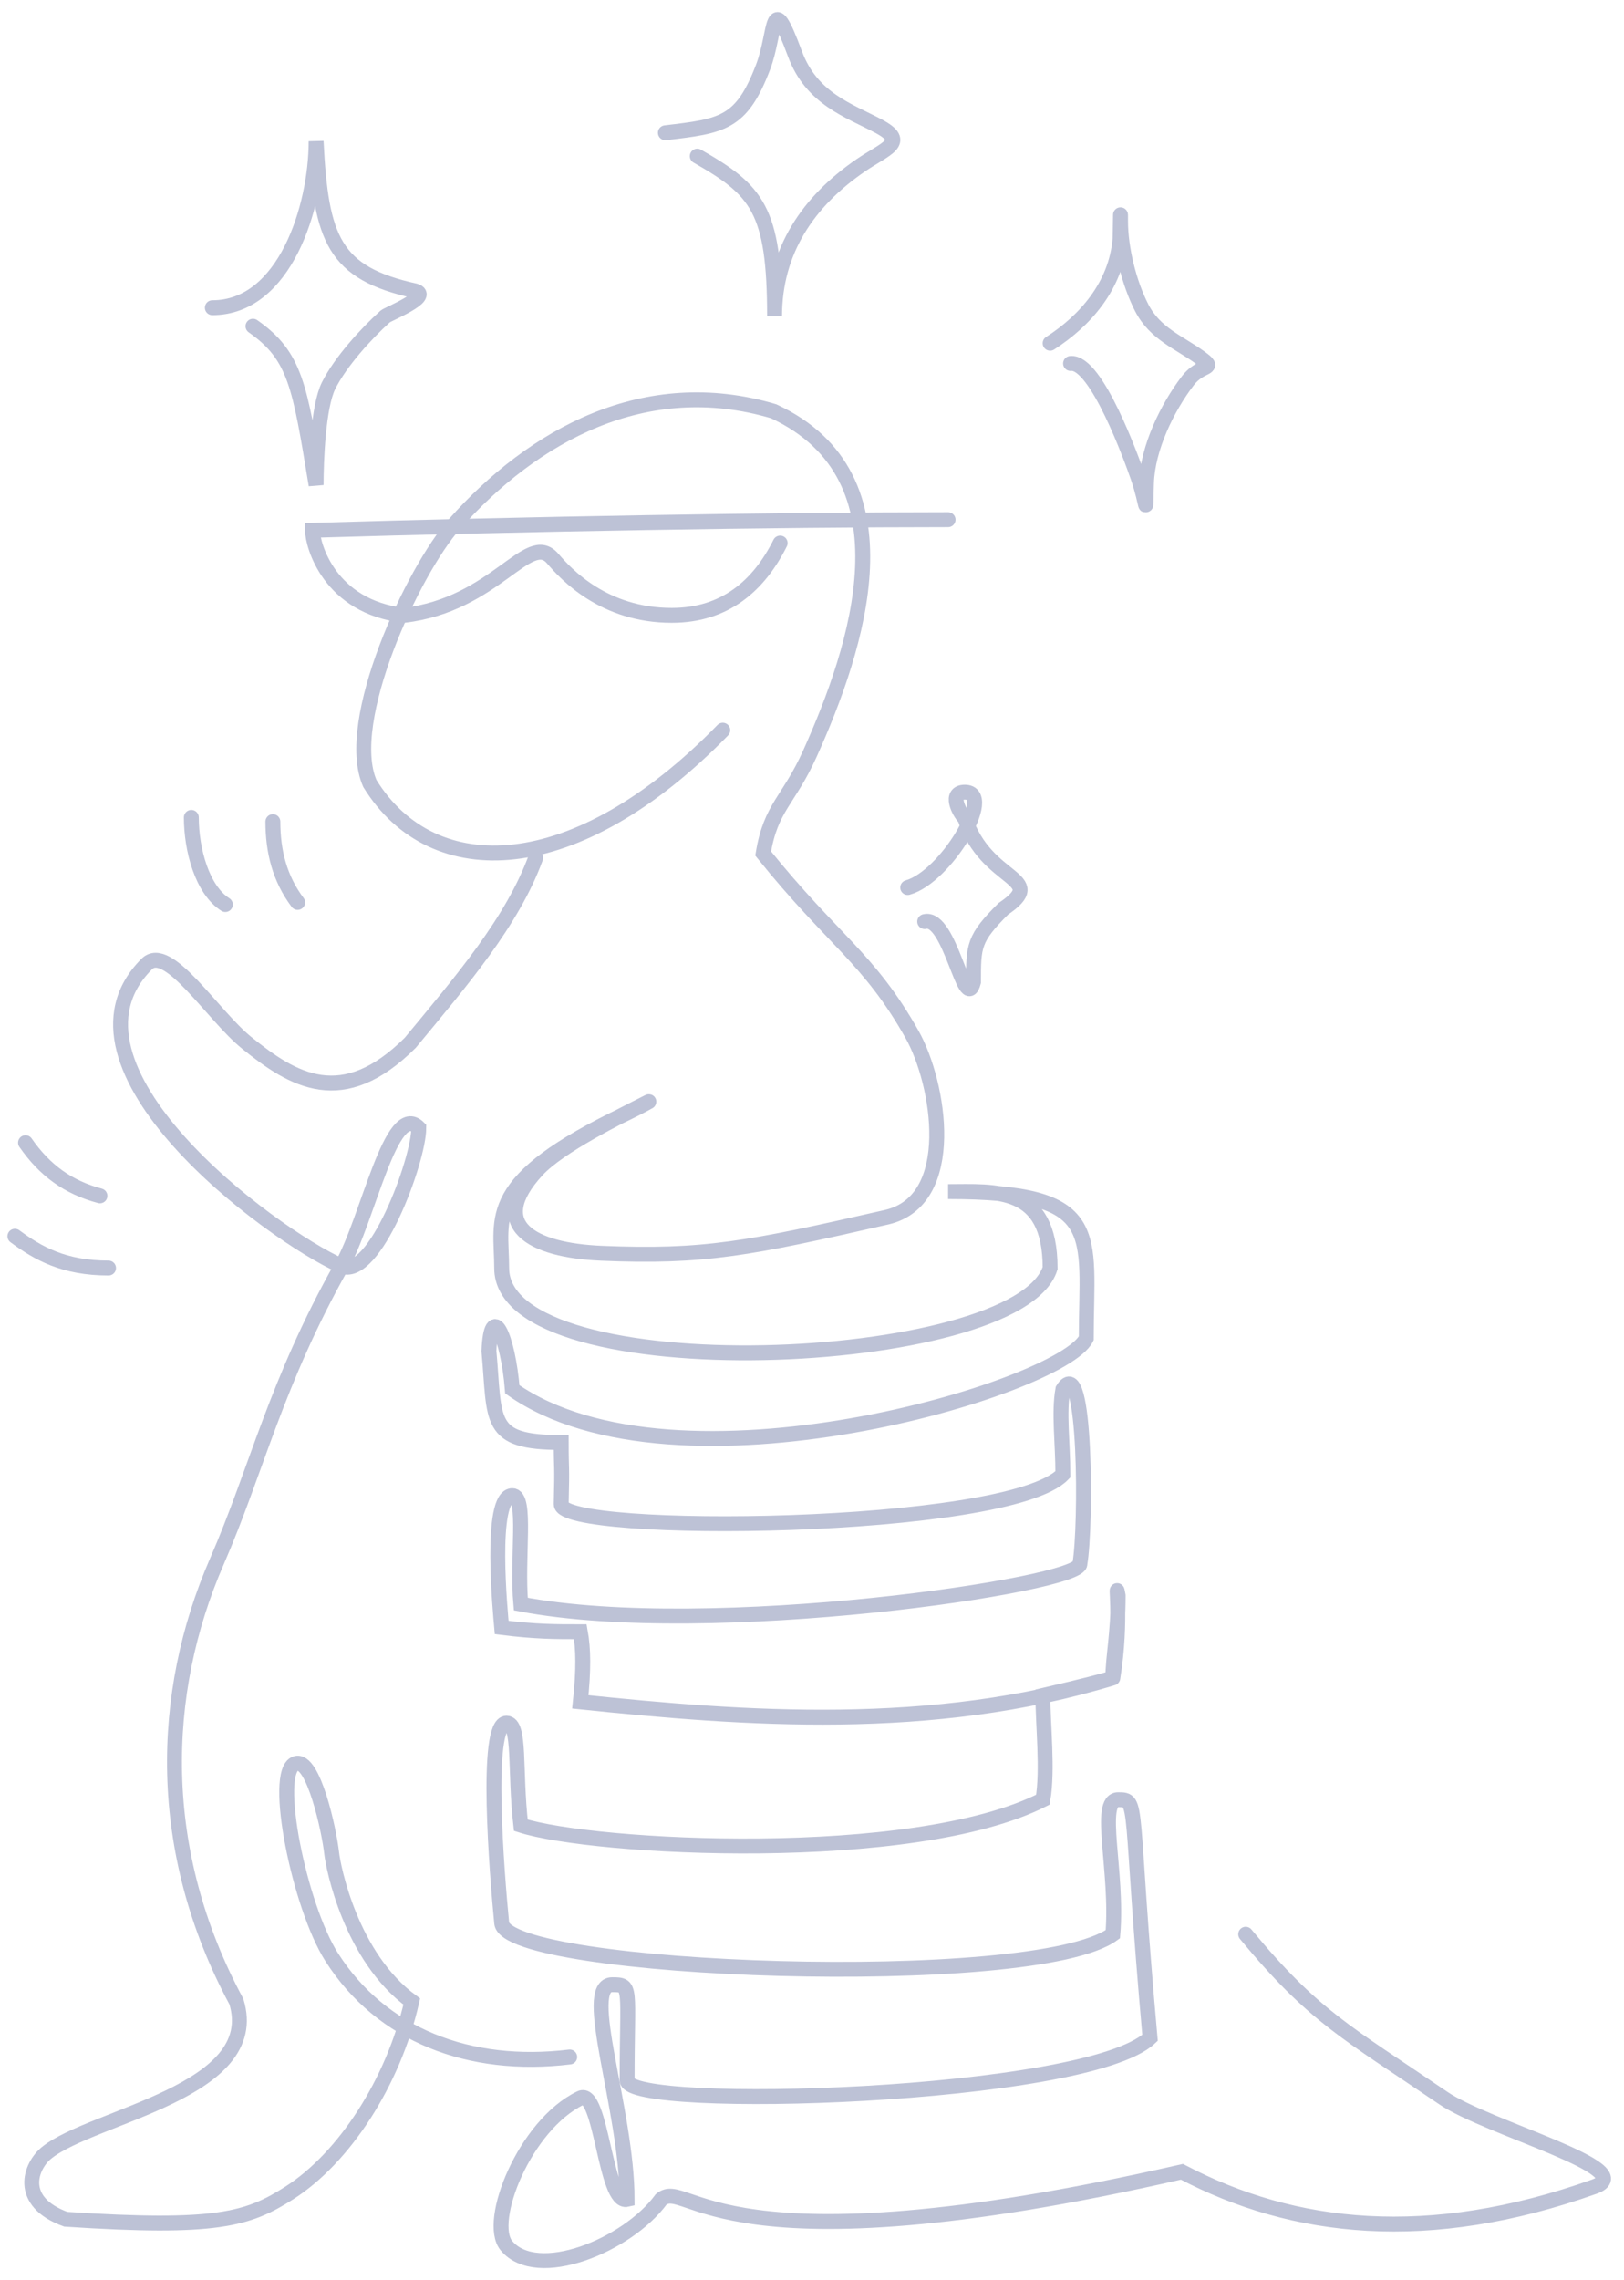 <?xml version="1.0" encoding="UTF-8"?> <svg xmlns="http://www.w3.org/2000/svg" width="109" height="153" viewBox="0 0 109 153" fill="none"> <path d="M48.512 48.998C38.636 59.128 29.062 59.426 24.827 52.578C22.989 48.44 27.718 38.297 30.509 35.158C35.774 29.235 43.281 25.029 51.924 27.597C61.415 32.005 57.533 43.518 54.361 50.568C52.928 53.751 51.738 54.135 51.222 57.273C55.93 63.123 58.306 64.264 61.209 69.401C63.063 72.682 64.348 80.529 59.536 81.671C50.223 83.798 47.227 84.382 40.379 84.096C35.674 83.9 32.666 82.21 36.038 78.532C37.552 76.881 41.663 74.885 43.281 74.058C44.135 73.621 42.742 74.371 42.091 74.68C32.388 79.282 33.672 81.671 33.672 85.095C33.672 93.37 68.342 91.943 70.482 85.095C70.482 79.531 66.773 79.959 63.634 79.959C74.192 79.959 72.908 82.669 72.908 89.803C71.256 93.169 45.371 100.932 34.386 93.227C34.1 89.66 32.959 87.235 32.816 90.659C33.244 95.367 32.673 96.794 37.667 96.794C37.667 98.792 37.741 98.066 37.667 100.932C37.613 103.028 67.629 102.786 71.338 98.934C71.338 96.794 71.053 94.797 71.338 93.227C72.908 90.659 72.908 102.501 72.48 104.927C72.715 106.339 47.654 110.063 34.956 107.637C34.671 104.499 35.384 100.361 34.386 100.361C32.816 100.361 33.592 108.303 33.672 109.207C35.955 109.492 37.239 109.492 38.951 109.492C39.16 110.646 39.178 112.06 38.951 114.2C49.937 115.342 62.564 116.305 74.691 112.596M83.609 129.79C88.174 135.305 90.307 136.32 96.877 140.788C99.851 142.81 110.261 145.572 107.007 146.73C95.878 150.689 86.832 149.671 79.328 145.731C48.082 152.865 46.179 146.108 44.373 147.586C42.091 150.689 36.038 153.15 33.992 150.689C32.646 149.071 35.213 142.603 38.951 140.788C40.377 140.095 40.602 147.941 42.091 147.586C42.091 141.594 38.951 133.176 41.091 133.176C42.446 133.176 42.091 133.269 42.091 139.596C42.091 141.687 72.908 140.788 77.188 136.743C75.761 120.763 76.475 120.763 75.048 120.763C73.621 120.763 75.048 125.614 74.691 129.79C69.412 133.642 33.992 132.32 33.672 129.039C33.354 125.772 32.531 115.627 33.992 115.627C34.956 115.627 34.528 118.766 34.956 122.475C39.807 124.045 61.277 125.186 69.996 120.763C70.34 118.766 69.996 115.77 69.996 113.772C72.908 113.094 73.906 112.823 74.691 112.596M74.691 112.596C74.691 111.204 75.048 109.679 75.048 107.067C74.8 105.71 75.333 108.636 74.691 112.596Z" stroke="#BDC2D6" stroke-linecap="round"></path> <path d="M35.955 57.559C34.387 61.849 30.961 65.834 27.537 69.971C22.989 74.506 19.69 72.509 16.551 69.971C14.268 68.126 11.272 63.266 9.846 64.692C3.001 71.537 18.072 82.794 22.927 84.952M22.927 84.952C25.111 85.923 28.108 77.895 28.108 75.678C26.253 73.823 24.723 81.766 22.927 84.952ZM22.927 84.952C18.504 92.799 17.225 98.649 14.553 104.784C10.702 113.63 10.416 124.187 15.864 134.306C17.724 140.351 6.252 141.958 3.14 144.447C2.032 145.334 1.143 147.729 4.414 148.916C14.553 149.583 16.642 148.916 19.405 147.158C23.093 144.811 26.396 139.739 27.637 134.306C23.542 131.321 22.359 125.284 22.258 124.33C22.111 122.93 21.04 117.899 19.833 118.338C18.263 118.908 20.091 127.916 22.258 131.321C25.599 136.572 31.517 138.841 38.238 138.027" stroke="#BDC2D6" stroke-linecap="round"></path> <path d="M6.707 80.244C4.567 79.673 2.998 78.531 1.713 76.677" stroke="#BDC2D6" stroke-linecap="round"></path> <path d="M1 82.954C2.551 84.1 4.282 85.088 7.285 85.088" stroke="#BDC2D6" stroke-linecap="round"></path> <path d="M15.125 60.697C13.555 59.699 12.842 56.988 12.842 54.848" stroke="#BDC2D6" stroke-linecap="round"></path> <path d="M19.976 60.554C18.776 58.963 18.315 57.13 18.315 55.133" stroke="#BDC2D6" stroke-linecap="round"></path> <path d="M14.251 20.648C19.119 20.648 21.217 13.897 21.217 9.478C21.545 16.041 22.401 18.323 27.861 19.519C29.054 19.86 26.016 21.089 25.861 21.229C24.551 22.408 22.848 24.289 22.056 25.873C21.348 27.289 21.217 30.969 21.217 32.549C20.117 25.873 19.832 23.888 16.979 21.89" stroke="#BDC2D6" stroke-linecap="round"></path> <path d="M44.659 8.908C48.504 8.457 49.768 8.3 51.222 4.484C52.118 2.132 51.694 -0.86 53.362 3.628C54.476 6.624 56.981 7.413 58.953 8.457C61.013 9.548 59.425 9.957 57.76 11.102C54.244 13.52 51.987 16.82 51.987 21.229C51.987 14.043 50.794 12.759 46.799 10.477" stroke="#BDC2D6" stroke-linecap="round"></path> <path d="M70.482 23.032C72.795 21.547 74.913 19.198 75.176 16.036C75.193 15.836 75.209 13.454 75.209 14.843C75.209 16.688 75.786 19.008 76.628 20.648C77.528 22.402 79.139 22.967 80.562 24.002C81.714 24.84 80.634 24.36 79.724 25.55C78.333 27.37 77.033 30.06 76.95 32.388C76.862 34.852 77.061 34.001 76.37 32.001C75.984 30.886 73.583 24.197 71.854 24.389" stroke="#BDC2D6" stroke-linecap="round"></path> <path d="M60.923 59.556C63.491 58.842 66.86 53.158 64.758 53.158C63.679 53.158 64.358 54.499 64.758 54.9C66.202 59.27 70.482 58.842 67.343 60.982C65.339 62.98 65.339 63.459 65.339 65.898C64.758 68.116 63.776 61.41 62.064 61.839" stroke="#BDC2D6" stroke-linecap="round"></path> <path d="M63.634 34.872C51.935 34.872 35.527 35.157 20.974 35.586C20.974 36.584 22.116 40.722 27.109 41.292C33.244 40.579 35.47 35.586 37.096 37.483C37.994 38.53 40.521 41.292 45.086 41.292C48.653 41.292 50.929 39.308 52.363 36.441" stroke="#BDC2D6" stroke-linecap="round"></path> </svg> 